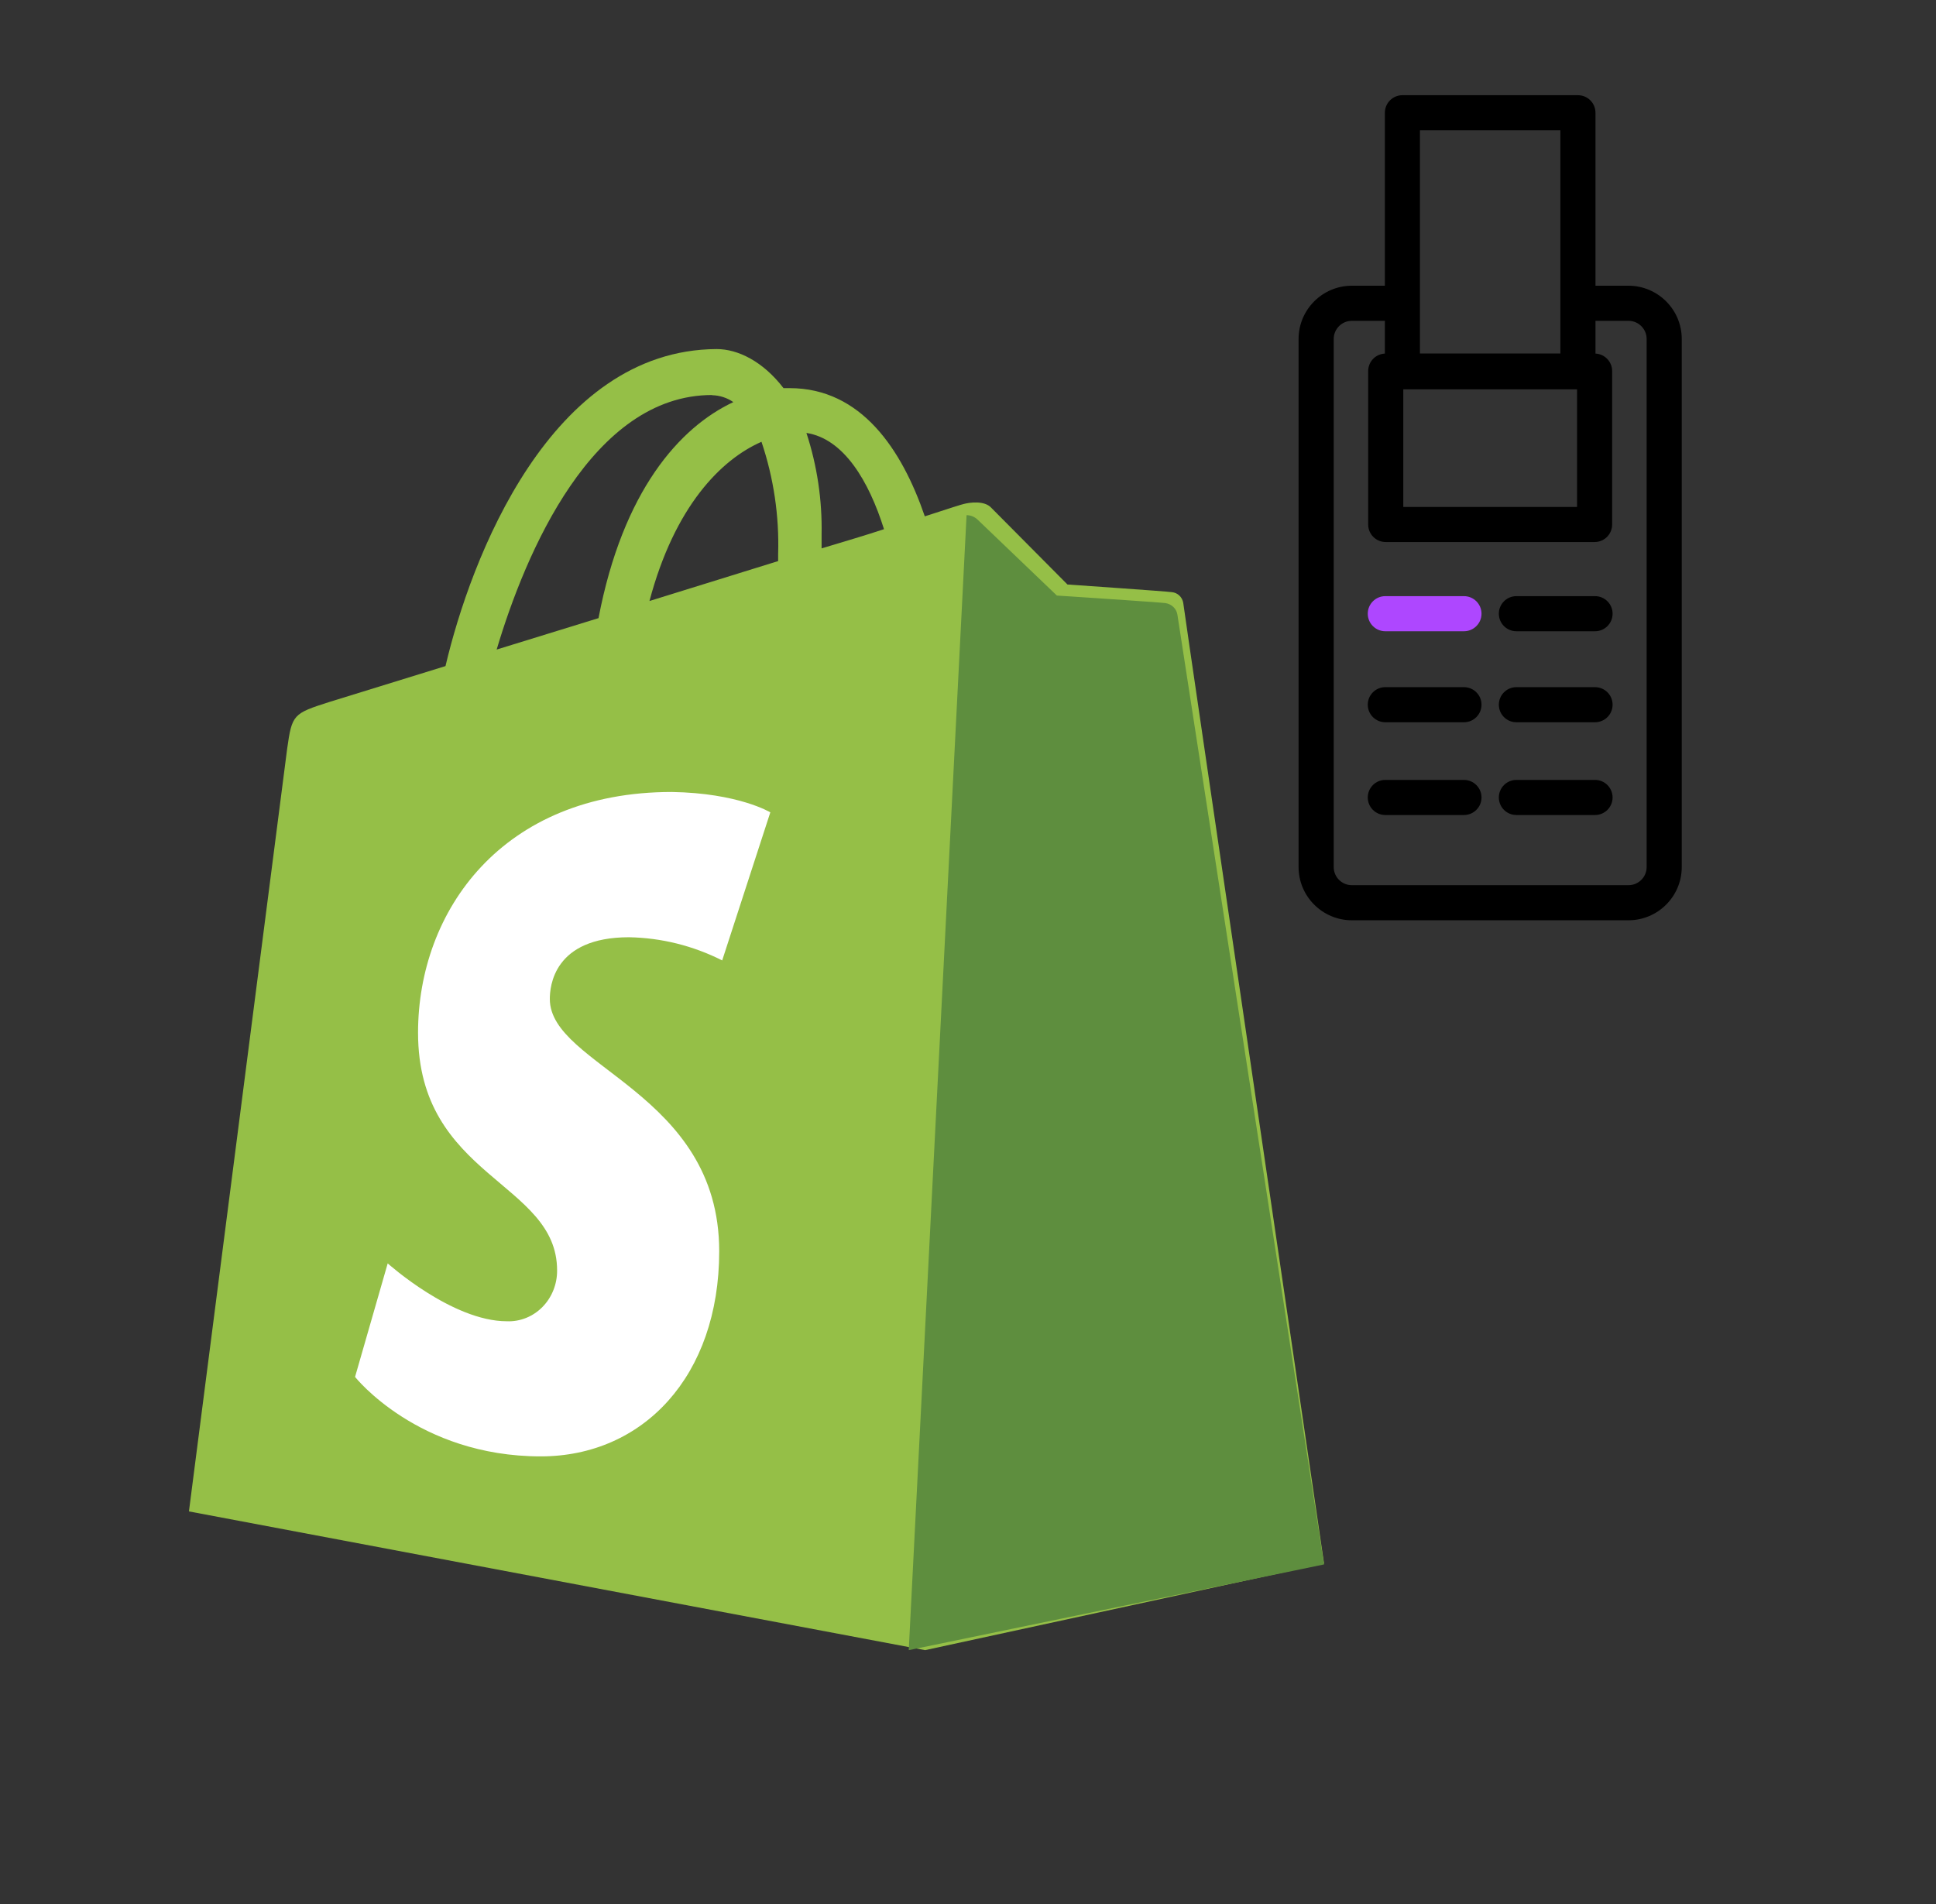 <svg width="61" height="60" viewBox="0 0 61 60" fill="none" xmlns="http://www.w3.org/2000/svg">
<rect x="0" y="0" width="61" height="60" fill="#333333" stroke="none"/>
<path d="M37.282 18.998C37.252 18.816 37.105 18.677 36.923 18.66C36.78 18.636 33.634 18.419 33.634 18.419L31.236 16.004C31.02 15.763 30.542 15.834 30.361 15.883C30.338 15.883 29.883 16.028 29.139 16.271C28.416 14.163 27.135 12.231 24.88 12.231H24.687C24.041 11.388 23.25 11 22.582 11C17.33 11.024 14.828 17.62 14.037 20.99L10.367 22.124C9.241 22.485 9.2 22.511 9.048 23.593L5.953 47.628L29.148 52L41.719 49.271C41.719 49.247 37.304 19.227 37.282 18.998ZM27.853 16.676C27.269 16.87 26.604 17.064 25.887 17.281V16.846C25.908 15.759 25.747 14.676 25.409 13.643C26.584 13.825 27.374 15.153 27.853 16.675L27.853 16.676ZM23.993 13.922C24.377 15.062 24.555 16.261 24.518 17.463V17.681L20.464 18.939C21.257 15.953 22.721 14.479 23.993 13.922ZM22.435 12.454C22.675 12.459 22.908 12.534 23.106 12.671C21.414 13.464 19.625 15.468 18.858 19.479L15.649 20.469C16.554 17.425 18.666 12.448 22.433 12.448L22.435 12.454Z" fill="#95BF47"/>
<path d="M36.724 19.005C36.575 18.982 33.3 18.767 33.3 18.767L30.804 16.377C30.712 16.287 30.586 16.235 30.455 16.234L28.633 52L41.718 49.299L37.097 19.363C37.082 19.274 37.038 19.191 36.971 19.127C36.904 19.062 36.817 19.02 36.724 19.006V19.005Z" fill="#5E8E3E"/>
<path d="M24.272 25.597L22.755 30.265C21.838 29.802 20.837 29.553 19.818 29.535C17.44 29.535 17.324 31.089 17.324 31.48C17.324 33.606 22.661 34.422 22.661 39.429C22.661 43.367 20.26 45.894 17.037 45.894C13.168 45.894 11.187 43.39 11.187 43.39L12.216 39.812C12.216 39.812 14.243 41.636 15.969 41.636C16.175 41.645 16.381 41.609 16.574 41.532C16.766 41.455 16.942 41.338 17.09 41.188C17.238 41.038 17.356 40.858 17.435 40.659C17.515 40.46 17.555 40.247 17.553 40.032C17.553 37.234 13.172 37.114 13.172 32.544C13.172 28.701 15.828 24.957 21.165 24.957C23.262 24.99 24.266 25.596 24.266 25.596L24.272 25.597Z" fill="white"/>
<path d="M51.311 9.004H50.271V3.553C50.271 3.248 50.023 3 49.718 3H44.188C43.882 3 43.635 3.248 43.635 3.553V9.004H42.594C41.669 9.004 40.916 9.757 40.916 10.681V27.323C40.916 28.247 41.669 29 42.594 29H51.311C52.236 29 52.989 28.247 52.989 27.323V10.682C52.989 9.757 52.236 9.004 51.311 9.004ZM49.69 12.268V15.975H44.215V12.268H49.69ZM49.165 4.106V11.14L44.74 11.14V4.106H49.165ZM51.883 27.323C51.883 27.638 51.626 27.894 51.311 27.894H42.594C42.279 27.894 42.023 27.638 42.023 27.323V10.681C42.023 10.367 42.279 10.11 42.594 10.11H43.635V11.142C43.498 11.149 43.368 11.205 43.271 11.302C43.167 11.406 43.109 11.547 43.109 11.694V16.528C43.109 16.834 43.357 17.081 43.662 17.081H50.243C50.548 17.081 50.796 16.834 50.796 16.528V11.694C50.796 11.397 50.563 11.156 50.271 11.142V10.11H51.311C51.626 10.11 51.883 10.367 51.883 10.682V27.323Z" fill="black"/>
<path d="M46.127 18.786H43.649C43.343 18.786 43.096 19.034 43.096 19.339C43.096 19.645 43.343 19.892 43.649 19.892H46.127C46.432 19.892 46.68 19.645 46.68 19.339C46.68 19.034 46.432 18.786 46.127 18.786Z" fill="#AE47FF"/>
<path d="M50.257 18.786H47.779C47.473 18.786 47.226 19.034 47.226 19.339C47.226 19.645 47.473 19.892 47.779 19.892H50.257C50.562 19.892 50.81 19.645 50.81 19.339C50.81 19.034 50.562 18.786 50.257 18.786Z" fill="black"/>
<path d="M46.127 21.654H43.649C43.343 21.654 43.096 21.901 43.096 22.207C43.096 22.512 43.343 22.76 43.649 22.76H46.127C46.432 22.76 46.68 22.512 46.68 22.207C46.68 21.901 46.432 21.654 46.127 21.654Z" fill="black"/>
<path d="M50.257 21.654H47.779C47.473 21.654 47.226 21.901 47.226 22.207C47.226 22.512 47.473 22.76 47.779 22.76H50.257C50.562 22.76 50.81 22.512 50.81 22.207C50.81 21.901 50.562 21.654 50.257 21.654Z" fill="black"/>
<path d="M46.127 24.577H43.649C43.343 24.577 43.096 24.825 43.096 25.13C43.096 25.436 43.343 25.683 43.649 25.683H46.127C46.432 25.683 46.68 25.436 46.68 25.13C46.68 24.825 46.432 24.577 46.127 24.577Z" fill="black"/>
<path d="M50.257 24.577H47.779C47.473 24.577 47.226 24.825 47.226 25.13C47.226 25.436 47.473 25.683 47.779 25.683H50.257C50.562 25.683 50.81 25.436 50.81 25.13C50.81 24.825 50.562 24.577 50.257 24.577Z" fill="black"/>
</svg>
